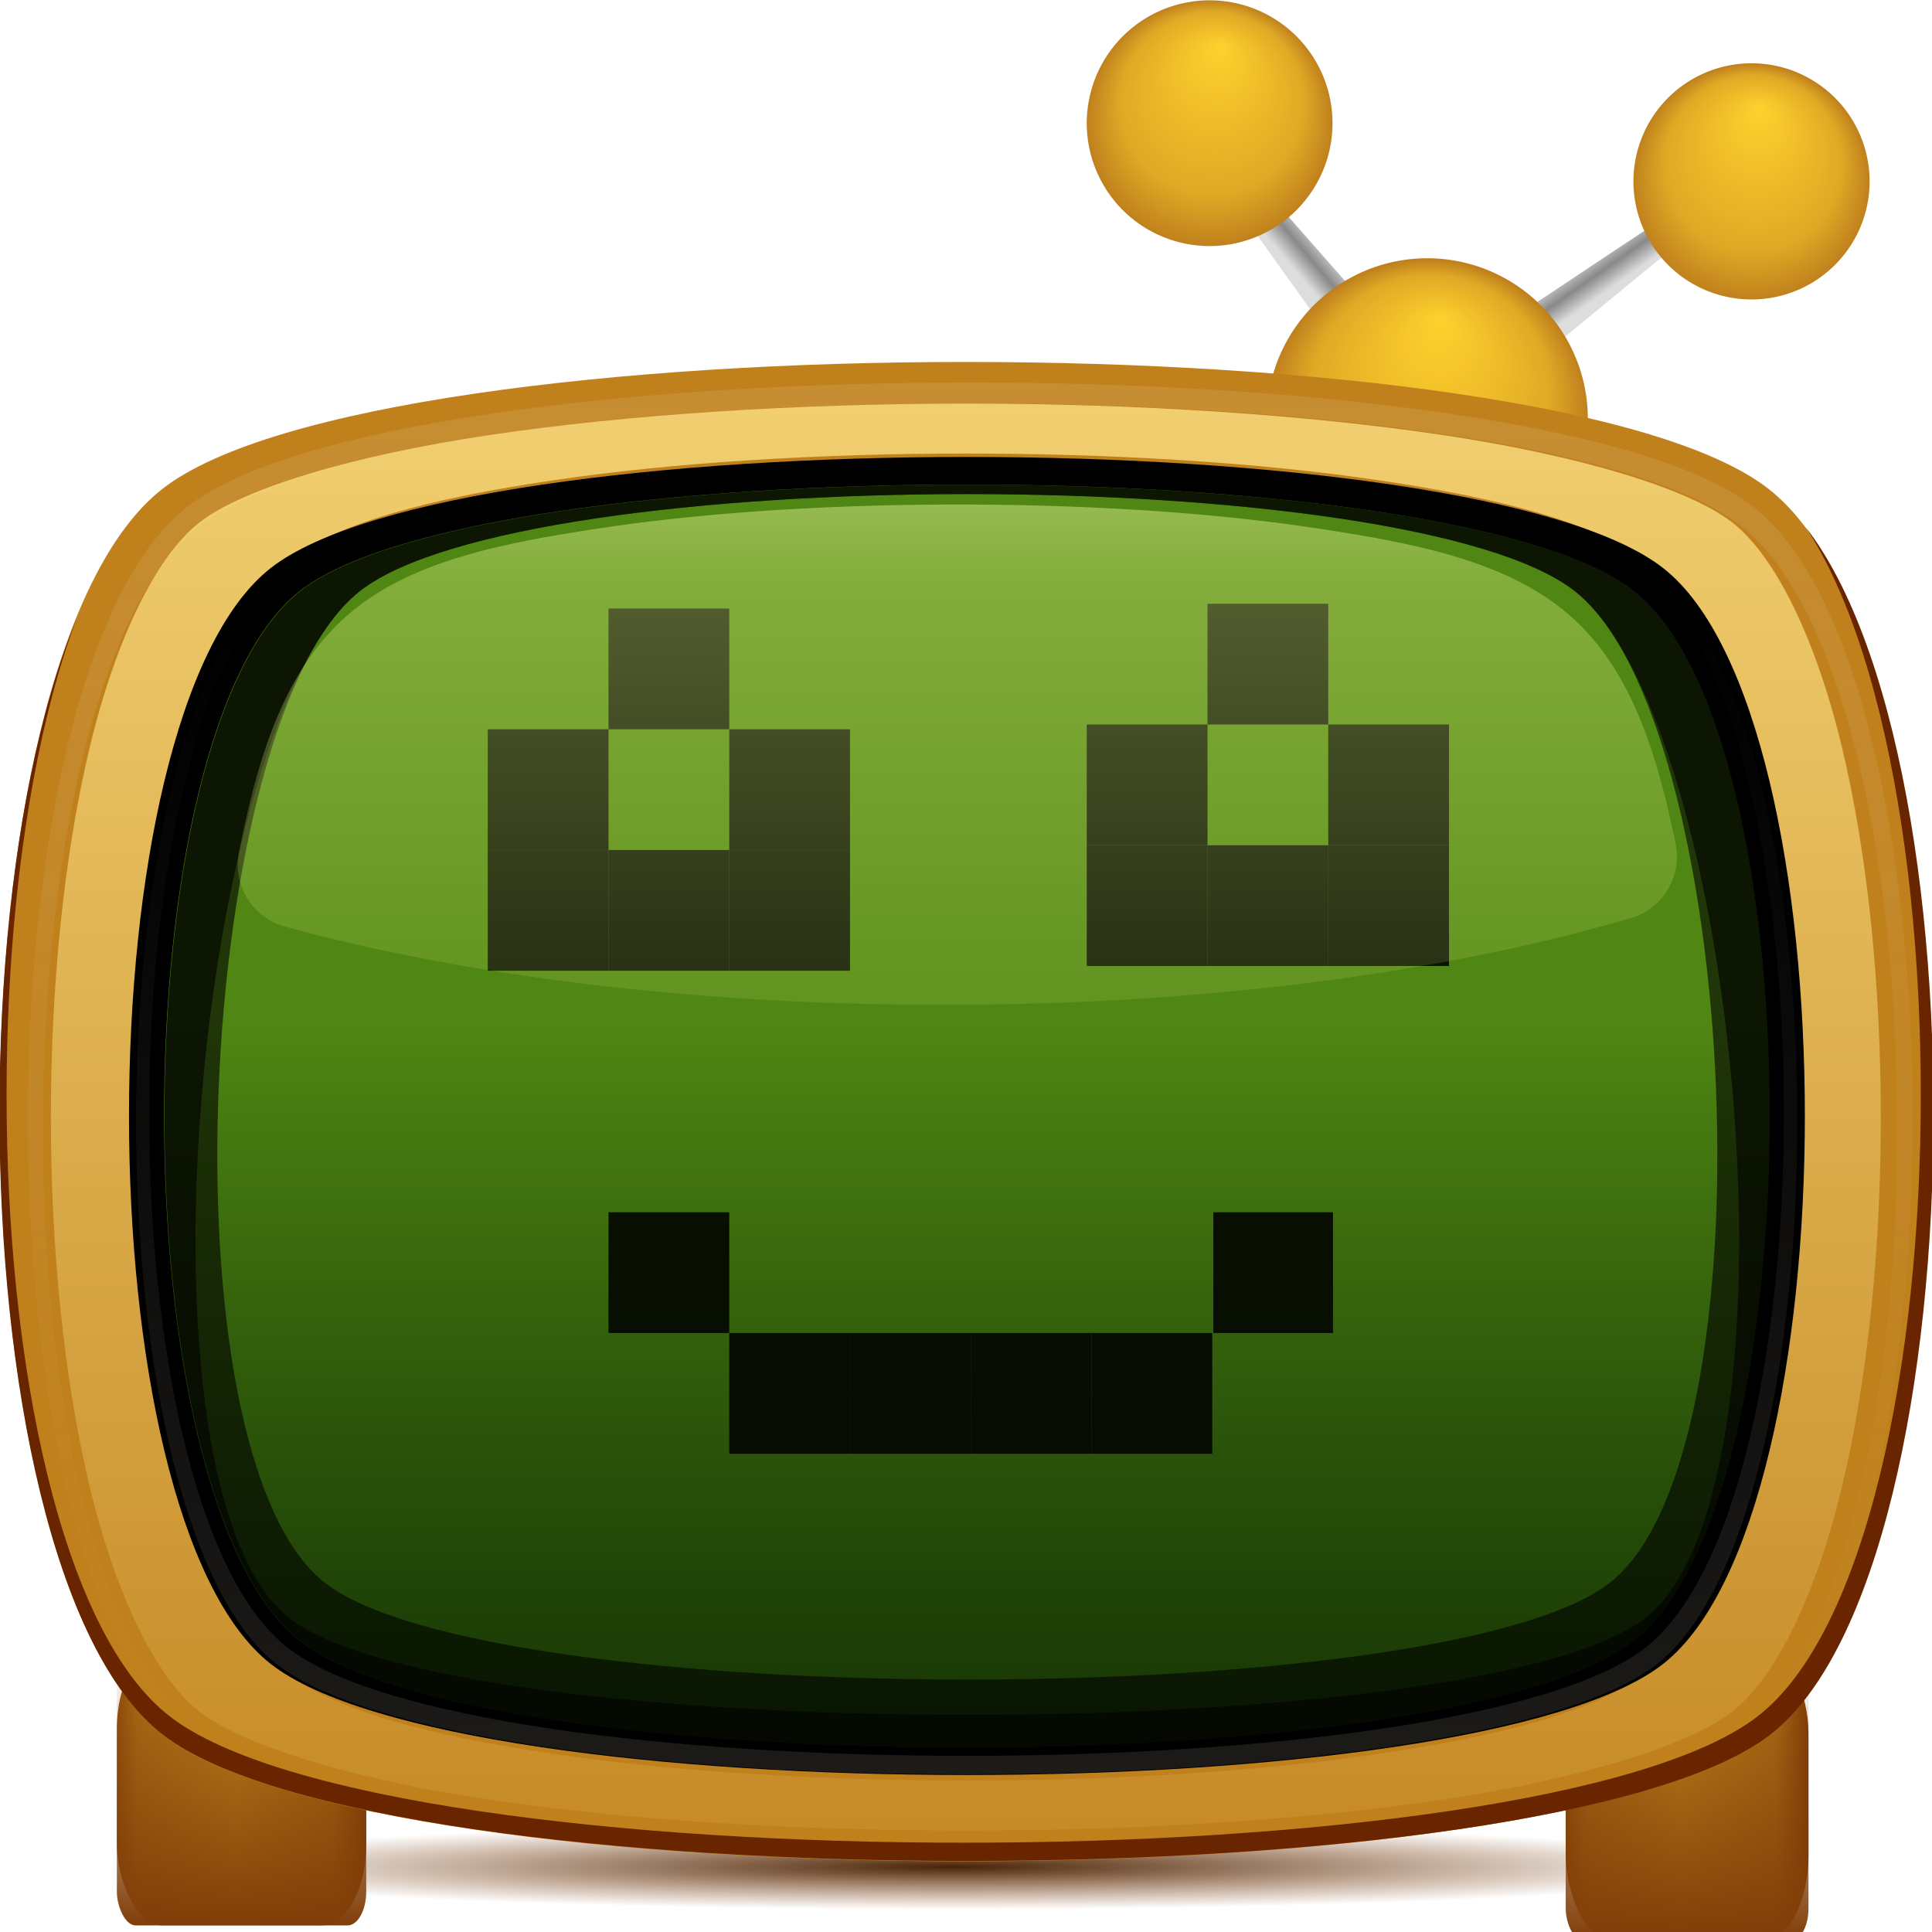 <?xml version="1.0" encoding="UTF-8" standalone="no"?>
<!-- Created with Inkscape (http://www.inkscape.org/) -->

<svg
   xmlns:dc="http://purl.org/dc/elements/1.1/"
   xmlns:cc="http://creativecommons.org/ns#"
   xmlns:rdf="http://www.w3.org/1999/02/22-rdf-syntax-ns#"
   xmlns:svg="http://www.w3.org/2000/svg"
   xmlns="http://www.w3.org/2000/svg"
   xmlns:xlink="http://www.w3.org/1999/xlink"
   xmlns:sodipodi="http://sodipodi.sourceforge.net/DTD/sodipodi-0.dtd"
   xmlns:inkscape="http://www.inkscape.org/namespaces/inkscape"
   version="1.1"
   width="128"
   height="128"
   id="svg2"
   inkscape:version="0.48.3.1 r9886"
   sodipodi:docname="picmi.svgz"
   inkscape:export-filename="/home/pinheiro/pics/oxygen-icons/scalable/apps/small/32x32/picmi.png"
   inkscape:export-xdpi="90"
   inkscape:export-ydpi="90">
  <sodipodi:namedview
     pagecolor="#ffffff"
     bordercolor="#666666"
     borderopacity="1"
     objecttolerance="10"
     gridtolerance="10"
     guidetolerance="10"
     inkscape:pageopacity="0"
     inkscape:pageshadow="2"
     inkscape:window-width="1511"
     inkscape:window-height="990"
     id="namedview237"
     showgrid="true"
     inkscape:zoom="4.4857086"
     inkscape:cx="137.34761"
     inkscape:cy="64.515079"
     inkscape:window-x="378"
     inkscape:window-y="295"
     inkscape:window-maximized="0"
     inkscape:current-layer="svg2"
     inkscape:snap-global="false">
    <inkscape:grid
       type="xygrid"
       id="grid3259"
       empspacing="2"
       visible="true"
       enabled="true"
       snapvisiblegridlinesonly="true"
       spacingx="4px"
       spacingy="4px" />
  </sodipodi:namedview>
  <defs
     id="defs4">
    <linearGradient
       id="linearGradient3902">
      <stop
         offset="0"
         style="stop-color:#5b9916;stop-opacity:1"
         id="stop3904" />
      <stop
         offset="1"
         style="stop-color:#095200;stop-opacity:0"
         id="stop3906" />
    </linearGradient>
    <linearGradient
       id="linearGradient4351">
      <stop
         id="stop4353"
         style="stop-color:#e1ff8d;stop-opacity:1"
         offset="0" />
      <stop
         id="stop4355"
         style="stop-color:#e1ff8d;stop-opacity:0"
         offset="1" />
    </linearGradient>
    <linearGradient
       id="linearGradient4124">
      <stop
         id="stop4126"
         style="stop-color:#f8ead4;stop-opacity:1"
         offset="0" />
      <stop
         id="stop4128"
         style="stop-color:#f8ead4;stop-opacity:0"
         offset="1" />
    </linearGradient>
    <linearGradient
       id="linearGradient4103">
      <stop
         id="stop4105"
         style="stop-color:#ffe588;stop-opacity:1"
         offset="0" />
      <stop
         id="stop4107"
         style="stop-color:#c0811d;stop-opacity:1"
         offset="1" />
    </linearGradient>
    <linearGradient
       id="linearGradient4075">
      <stop
         id="stop4077"
         style="stop-color:#482205;stop-opacity:1"
         offset="0" />
      <stop
         id="stop4079"
         style="stop-color:#803d08;stop-opacity:0"
         offset="1" />
    </linearGradient>
    <linearGradient
       id="linearGradient4047">
      <stop
         id="stop4049"
         style="stop-color:#803d08;stop-opacity:1"
         offset="0" />
      <stop
         id="stop4051"
         style="stop-color:#803d08;stop-opacity:0"
         offset="1" />
    </linearGradient>
    <linearGradient
       id="linearGradient4037">
      <stop
         id="stop4039"
         style="stop-color:#c2851d;stop-opacity:1"
         offset="0" />
      <stop
         id="stop4041"
         style="stop-color:#ac6c16;stop-opacity:1"
         offset="0.746" />
      <stop
         id="stop4043"
         style="stop-color:#7f3c07;stop-opacity:1"
         offset="1" />
    </linearGradient>
    <linearGradient
       id="linearGradient4018">
      <stop
         id="stop4020"
         style="stop-color:#ffffff;stop-opacity:1"
         offset="0" />
      <stop
         id="stop4022"
         style="stop-color:#f0ff90;stop-opacity:0.371"
         offset="0.36" />
      <stop
         id="stop4024"
         style="stop-color:#efff82;stop-opacity:0"
         offset="1" />
    </linearGradient>
    <linearGradient
       id="linearGradient4004">
      <stop
         id="stop4006"
         style="stop-color:#095200;stop-opacity:1"
         offset="0" />
      <stop
         id="stop4008"
         style="stop-color:#095200;stop-opacity:0"
         offset="1" />
    </linearGradient>
    <linearGradient
       id="linearGradient3969">
      <stop
         id="stop3971"
         style="stop-color:#000000;stop-opacity:1"
         offset="0" />
      <stop
         id="stop3973"
         style="stop-color:#333333;stop-opacity:1"
         offset="1" />
    </linearGradient>
    <linearGradient
       id="linearGradient3951">
      <stop
         id="stop3953"
         style="stop-color:#ffd12d;stop-opacity:1"
         offset="0" />
      <stop
         id="stop3957"
         style="stop-color:#dfa925;stop-opacity:1"
         offset="0.746" />
      <stop
         id="stop3955"
         style="stop-color:#c0811d;stop-opacity:1"
         offset="1" />
    </linearGradient>
    <linearGradient
       id="linearGradient6186">
      <stop
         id="stop6188"
         style="stop-color:#555555;stop-opacity:1"
         offset="0" />
      <stop
         id="stop6194"
         style="stop-color:#979797;stop-opacity:1"
         offset="0.2" />
      <stop
         id="stop6196"
         style="stop-color:#b1b1b1;stop-opacity:1"
         offset="0.352" />
      <stop
         id="stop6198"
         style="stop-color:#eeeeee;stop-opacity:1"
         offset="0.407" />
      <stop
         id="stop6200"
         style="stop-color:#e6e6e6;stop-opacity:1"
         offset="0.518" />
      <stop
         id="stop6202"
         style="stop-color:#888888;stop-opacity:1"
         offset="0.778" />
      <stop
         id="stop6190"
         style="stop-color:#dddddd;stop-opacity:1"
         offset="1" />
    </linearGradient>
    <linearGradient
       x1="73.263"
       y1="-2.768"
       x2="73.263"
       y2="117.107"
       id="linearGradient3933"
       xlink:href="#linearGradient4103"
       gradientUnits="userSpaceOnUse" />
    <filter
       color-interpolation-filters="sRGB"
       id="filter3947">
      <feGaussianBlur
         id="feGaussianBlur3949"
         stdDeviation="0.828" />
    </filter>
    <linearGradient
       x1="-18.538"
       y1="45.93"
       x2="6.984"
       y2="18.385"
       id="linearGradient3967"
       xlink:href="#linearGradient3969"
       gradientUnits="userSpaceOnUse"
       spreadMethod="reflect" />
    <filter
       color-interpolation-filters="sRGB"
       id="filter3996">
      <feGaussianBlur
         id="feGaussianBlur3998"
         stdDeviation="1.162" />
    </filter>
    <clipPath
       id="clipPath4000">
      <path
         d="m 70.371,86.286 c -10.931,10.931 -69.78,10.931 -80.711,0 -10.931,-10.931 -10.931,-69.78 -10e-7,-80.711 10.931,-10.931 69.78,-10.931 80.711,-3e-7 10.931,10.931 10.931,69.78 0,80.711 z"
         transform="matrix(1.107,0,0,0.871,175.639,24.622)"
         id="path4002"
         style="fill:#c0811d;fill-opacity:1;fill-rule:evenodd;stroke:none" />
    </clipPath>
    <linearGradient
       x1="78.569"
       y1="-67.576"
       x2="78.569"
       y2="151.92"
       id="linearGradient4010"
       xlink:href="#linearGradient4004"
       gradientUnits="userSpaceOnUse" />
    <linearGradient
       x1="35.025"
       y1="113.158"
       x2="41.578"
       y2="113.158"
       id="linearGradient4059"
       xlink:href="#linearGradient4037"
       gradientUnits="userSpaceOnUse"
       spreadMethod="reflect" />
    <linearGradient
       x1="41.578"
       y1="117.03"
       x2="41.578"
       y2="109.817"
       id="linearGradient4061"
       xlink:href="#linearGradient4047"
       gradientUnits="userSpaceOnUse" />
    <linearGradient
       x1="35.025"
       y1="113.158"
       x2="41.578"
       y2="113.158"
       id="linearGradient4069"
       xlink:href="#linearGradient4037"
       gradientUnits="userSpaceOnUse"
       spreadMethod="reflect" />
    <linearGradient
       x1="41.578"
       y1="117.03"
       x2="41.578"
       y2="109.817"
       id="linearGradient4071"
       xlink:href="#linearGradient4047"
       gradientUnits="userSpaceOnUse" />
    <radialGradient
       cx="66.642"
       cy="114.042"
       r="45.863"
       fx="66.642"
       fy="114.042"
       id="radialGradient4081"
       xlink:href="#linearGradient4075"
       gradientUnits="userSpaceOnUse"
       gradientTransform="matrix(1,0,0,0.053,0,108.04)" />
    <filter
       x="-0.025"
       y="-0.482"
       width="1.051"
       height="1.964"
       color-interpolation-filters="sRGB"
       id="filter4091">
      <feGaussianBlur
         id="feGaussianBlur4093"
         stdDeviation="0.97" />
    </filter>
    <radialGradient
       cx="66.642"
       cy="114.042"
       r="45.863"
       fx="66.642"
       fy="114.042"
       id="radialGradient4097"
       xlink:href="#linearGradient4075"
       gradientUnits="userSpaceOnUse"
       gradientTransform="matrix(1,0,0,0.053,0,108.04)" />
    <radialGradient
       cx="66.642"
       cy="114.042"
       r="45.863"
       fx="66.642"
       fy="114.042"
       id="radialGradient4101"
       xlink:href="#linearGradient4075"
       gradientUnits="userSpaceOnUse"
       gradientTransform="matrix(1,0,0,0.053,0,108.04)" />
    <filter
       color-interpolation-filters="sRGB"
       id="filter4116">
      <feGaussianBlur
         id="feGaussianBlur4118"
         stdDeviation="0.489" />
    </filter>
    <clipPath
       id="clipPath4120">
      <path
         d="m 70.371,86.286 c -10.931,10.931 -69.78,10.931 -80.711,0 -10.931,-10.931 -10.931,-69.78 -10e-7,-80.711 10.931,-10.931 69.78,-10.931 80.711,-3e-7 10.931,10.931 10.931,69.78 0,80.711 z"
         transform="matrix(1.099,0,0,0.864,242.663,24.642)"
         id="path4122"
         style="fill:#c0811d;fill-opacity:1;fill-rule:evenodd;stroke:none" />
    </clipPath>
    <linearGradient
       x1="283.245"
       y1="18.594"
       x2="283.245"
       y2="99.074"
       id="linearGradient4130"
       xlink:href="#linearGradient4124"
       gradientUnits="userSpaceOnUse" />
    <filter
       color-interpolation-filters="sRGB"
       id="filter4149">
      <feGaussianBlur
         id="feGaussianBlur4151"
         stdDeviation="1.945" />
    </filter>
    <clipPath
       id="clipPath4157">
      <path
         d="m 70.371,86.286 c -10.931,10.931 -69.78,10.931 -80.711,0 -10.931,-10.931 -10.931,-69.78 -10e-7,-80.711 10.931,-10.931 69.78,-10.931 80.711,-3e-7 10.931,10.931 10.931,69.78 0,80.711 z"
         transform="matrix(0.852,0,0,0.67,181.513,40.836)"
         id="path4159"
         style="opacity:0.877;fill:#000000;fill-opacity:1;fill-rule:evenodd;stroke:none" />
    </clipPath>
    <linearGradient
       x1="70.237"
       y1="24.065"
       x2="70.237"
       y2="76.669"
       id="linearGradient4175"
       xlink:href="#linearGradient4018"
       gradientUnits="userSpaceOnUse" />
    <linearGradient
       x1="76.725"
       y1="11.819"
       x2="80.875"
       y2="16.375"
       id="linearGradient4189"
       xlink:href="#linearGradient6186"
       gradientUnits="userSpaceOnUse" />
    <linearGradient
       x1="76.725"
       y1="11.819"
       x2="80.875"
       y2="16.375"
       id="linearGradient4193"
       xlink:href="#linearGradient6186"
       gradientUnits="userSpaceOnUse" />
    <radialGradient
       cx="65.593"
       cy="14.76"
       r="7.241"
       fx="65.593"
       fy="10.142"
       id="radialGradient4197"
       xlink:href="#linearGradient3951"
       gradientUnits="userSpaceOnUse" />
    <radialGradient
       cx="65.593"
       cy="14.76"
       r="7.241"
       fx="65.593"
       fy="10.142"
       id="radialGradient4201"
       xlink:href="#linearGradient3951"
       gradientUnits="userSpaceOnUse" />
    <filter
       x="-0.105"
       y="-0.316"
       width="1.21"
       height="1.631"
       color-interpolation-filters="sRGB"
       id="filter4219">
      <feGaussianBlur
         id="feGaussianBlur4221"
         stdDeviation="1.068" />
    </filter>
    <clipPath
       id="clipPath4225">
      <path
         d="m 72.834,14.76 a 7.241,7.241 0 1 1 -14.483,0 7.241,7.241 0 1 1 14.483,0 z"
         transform="matrix(0.602,0,0,1.176,28.905,14.393)"
         id="path4227"
         style="fill:url(#radialGradient4229);fill-opacity:1;fill-rule:evenodd;stroke:none" />
    </clipPath>
    <radialGradient
       cx="65.593"
       cy="14.76"
       r="7.241"
       fx="65.593"
       fy="10.142"
       id="radialGradient4229"
       xlink:href="#linearGradient3951"
       gradientUnits="userSpaceOnUse" />
    <filter
       color-interpolation-filters="sRGB"
       id="filter4240">
      <feGaussianBlur
         id="feGaussianBlur4242"
         stdDeviation="0.217" />
    </filter>
    <radialGradient
       cx="65.593"
       cy="14.76"
       r="7.241"
       fx="65.593"
       fy="10.142"
       id="radialGradient4244"
       xlink:href="#linearGradient3951"
       gradientUnits="userSpaceOnUse" />
    <filter
       color-interpolation-filters="sRGB"
       id="filter4335">
      <feGaussianBlur
         id="feGaussianBlur4337"
         stdDeviation="0.627" />
    </filter>
    <radialGradient
       cx="30.015"
       cy="45.93"
       r="48.554"
       fx="30.015"
       fy="11.561"
       id="radialGradient4357"
       xlink:href="#linearGradient4351"
       gradientUnits="userSpaceOnUse"
       gradientTransform="matrix(1.07,0,0,1.07,-2.115,-3.237)" />
    <filter
       color-interpolation-filters="sRGB"
       id="filter4363">
      <feGaussianBlur
         id="feGaussianBlur4365"
         stdDeviation="0.437" />
    </filter>
    <filter
       color-interpolation-filters="sRGB"
       id="filter4496">
      <feGaussianBlur
         id="feGaussianBlur4498"
         stdDeviation="0.041" />
    </filter>
    <radialGradient
       cx="66.642"
       cy="114.042"
       r="45.863"
       fx="66.642"
       fy="114.042"
       id="radialGradient4500"
       xlink:href="#linearGradient4075"
       gradientUnits="userSpaceOnUse"
       gradientTransform="matrix(1,0,0,0.053,0,108.04)" />
    <filter
       x="-0.034"
       y="-0.643"
       width="1.068"
       height="2.286"
       color-interpolation-filters="sRGB"
       id="filter4502">
      <feGaussianBlur
         id="feGaussianBlur4504"
         stdDeviation="1.293" />
    </filter>
    <linearGradient
       x1="283.245"
       y1="18.594"
       x2="283.245"
       y2="99.074"
       id="linearGradient4506"
       xlink:href="#linearGradient4124"
       gradientUnits="userSpaceOnUse" />
    <linearGradient
       inkscape:collect="always"
       xlink:href="#linearGradient4018"
       id="linearGradient3155"
       gradientUnits="userSpaceOnUse"
       x1="70.237"
       y1="24.065"
       x2="70.237"
       y2="76.669"
       gradientTransform="matrix(1.286,0,0,1.286,-19.773,-17.242)" />
    <radialGradient
       inkscape:collect="always"
       xlink:href="#linearGradient3951"
       id="radialGradient3208"
       gradientUnits="userSpaceOnUse"
       cx="65.593"
       cy="14.76"
       fx="65.593"
       fy="10.142"
       r="7.241"
       gradientTransform="matrix(1.115,0.143,-0.143,1.115,9.119,-17.679)" />
    <radialGradient
       inkscape:collect="always"
       xlink:href="#linearGradient3951"
       id="radialGradient3211"
       gradientUnits="userSpaceOnUse"
       cx="65.593"
       cy="14.76"
       fx="65.593"
       fy="10.142"
       r="7.241"
       gradientTransform="matrix(1.071,0.137,-0.137,1.071,47.782,-12.738)" />
    <linearGradient
       inkscape:collect="always"
       xlink:href="#linearGradient3902"
       id="linearGradient3221"
       gradientUnits="userSpaceOnUse"
       x1="78.569"
       y1="39.04"
       x2="78.569"
       y2="151.92"
       gradientTransform="matrix(1.095,0,0,0.862,31.179,34.364)" />
    <linearGradient
       inkscape:collect="always"
       xlink:href="#linearGradient3969"
       id="linearGradient3225"
       gradientUnits="userSpaceOnUse"
       spreadMethod="reflect"
       x1="-18.538"
       y1="45.93"
       x2="6.984"
       y2="18.385"
       gradientTransform="matrix(1.101,0,0,0.866,30.978,34.264)" />
    <radialGradient
       inkscape:collect="always"
       xlink:href="#linearGradient3951"
       id="radialGradient3231"
       gradientUnits="userSpaceOnUse"
       cx="65.593"
       cy="14.76"
       fx="65.593"
       fy="10.142"
       r="7.241"
       gradientTransform="matrix(1.457,0.187,-0.187,1.457,1.753,-5.919)" />
    <linearGradient
       inkscape:collect="always"
       xlink:href="#linearGradient6186"
       id="linearGradient3240"
       gradientUnits="userSpaceOnUse"
       x1="76.725"
       y1="11.819"
       x2="80.875"
       y2="16.375"
       gradientTransform="matrix(0.931,0.119,-0.119,0.931,36.977,-8.28)" />
    <linearGradient
       inkscape:collect="always"
       xlink:href="#linearGradient6186"
       id="linearGradient3243"
       gradientUnits="userSpaceOnUse"
       x1="76.725"
       y1="11.819"
       x2="80.875"
       y2="16.375"
       gradientTransform="matrix(-0.93,-0.125,-0.125,0.93,158.897,7.846)" />
    <radialGradient
       inkscape:collect="always"
       xlink:href="#linearGradient4351"
       id="radialGradient3246"
       gradientUnits="userSpaceOnUse"
       gradientTransform="matrix(1.07,0,0,1.07,-2.115,-3.237)"
       cx="30.015"
       cy="45.93"
       fx="30.015"
       fy="11.561"
       r="48.554" />
    <linearGradient
       inkscape:collect="always"
       xlink:href="#linearGradient4124"
       id="linearGradient4190"
       gradientUnits="userSpaceOnUse"
       x1="283.245"
       y1="18.594"
       x2="283.245"
       y2="99.074" />
    <linearGradient
       inkscape:collect="always"
       xlink:href="#linearGradient4124"
       id="linearGradient4192"
       gradientUnits="userSpaceOnUse"
       x1="283.245"
       y1="18.594"
       x2="283.245"
       y2="99.074" />
    <mask
       maskUnits="userSpaceOnUse"
       id="mask4195">
      <path
         inkscape:connector-curvature="0"
         id="path4197"
         d="m -34.425,-10.724 0,5.221 123.667,0 0,-5.221 -123.667,0 z m 0,10.442 0,5.282 123.667,0 0,-5.282 -123.667,0 z m 0,10.503 0,5.221 123.667,0 0,-5.221 -123.667,0 z m 0,10.503 0,5.221 123.667,0 0,-5.221 -123.667,0 z m 0,10.442 0,5.282 123.667,0 0,-5.282 -123.667,0 z m 0,10.503 0,5.221 123.667,0 0,-5.221 -123.667,0 z m 0,10.503 0,5.221 123.667,0 0,-5.221 -123.667,0 z m 0,10.442 0,5.282 123.667,0 0,-5.282 -123.667,0 z m 0,10.503 0,5.221 123.667,0 0,-5.221 -123.667,0 z m 0,10.503 0,5.221 123.667,0 0,-5.221 -123.667,0 z m 0,10.442 0,5.282 123.667,0 0,-5.282 -123.667,0 z m 0,10.503 0,5.221 123.667,0 0,-5.221 -123.667,0 z m 0,10.503 0,5.221 123.667,0 0,-5.221 -123.667,0 z m 0,10.442 0,5.282 123.667,0 0,-5.282 -123.667,0 z"
         style="opacity:0.741;fill:#ffffff;fill-opacity:1;fill-rule:evenodd;stroke:none" />
    </mask>
  </defs>
  <path
     inkscape:connector-curvature="0"
     style="fill:url(#radialGradient4081);fill-opacity:1;fill-rule:evenodd;stroke:none;filter:url(#filter4091)"
     id="path4231"
     transform="matrix(1.164,0,0,1.164,-14.474,-9.103)"
     d="m 112.505,114.042 a 45.863,2.414 0 1 1 -91.725,0 45.863,2.414 0 1 1 91.725,0 z" />
  <path
     inkscape:connector-curvature="0"
     style="fill:url(#linearGradient3243);fill-opacity:1;stroke:none"
     id="path4191"
     d="m 75.612,3.474 a 0.459,0.459 0 0 1 0.246,0.152 c 0,0 3.968,4.47 7.986,9.006 2.009,2.268 4.013,4.562 5.568,6.313 0.778,0.876 1.447,1.613 1.928,2.154 0.482,0.54 0.816,0.908 0.849,0.943 a 0.459,0.459 0 0 1 -0.061,0.672 l -2.095,1.493 a 0.459,0.459 0 0 1 -0.639,-0.086 L 75.158,4.211 a 0.459,0.459 0 0 1 0.455,-0.737 z" />
  <path
     inkscape:connector-curvature="0"
     style="fill:url(#linearGradient3240);fill-opacity:1;stroke:none"
     id="path4187"
     d="m 118.557,9.045 a 0.459,0.459 0 0 0 -0.277,0.083 c 0,0 -4.989,3.291 -10.044,6.633 -2.527,1.671 -5.057,3.368 -7.012,4.658 -0.978,0.645 -1.815,1.184 -2.42,1.581 -0.605,0.397 -1.023,0.666 -1.064,0.691 a 0.459,0.459 0 0 0 -0.115,0.665 l 1.637,1.984 a 0.459,0.459 0 0 0 0.64,0.082 L 118.805,9.875 A 0.459,0.459 0 0 0 118.557,9.045 z" />
  <g
     id="g4063"
     transform="matrix(1.288,0,0,2.5,66.264,-2474.958)">
    <rect
       style="fill:url(#linearGradient4069);fill-opacity:1;fill-rule:evenodd;stroke:none"
       id="rect4065"
       transform="translate(0,924.362)"
       y="109.299"
       x="29.09"
       ry="2.25"
       rx="2.25"
       height="7.718"
       width="12.488" />
    <rect
       style="fill:url(#linearGradient4071);fill-opacity:1;fill-rule:evenodd;stroke:none"
       id="rect4067"
       transform="translate(0,924.362)"
       y="109.299"
       x="29.09"
       ry="0.823"
       rx="0.823"
       height="7.718"
       width="12.488" />
  </g>
  <g
     id="g4055"
     transform="matrix(1.323,0,0,2.384,-30.744,-2355.083)">
    <rect
       style="fill:url(#linearGradient4059);fill-opacity:1;fill-rule:evenodd;stroke:none"
       id="rect4026"
       transform="translate(0,924.362)"
       y="109.299"
       x="29.09"
       ry="2.25"
       rx="2.25"
       height="7.718"
       width="12.488" />
    <rect
       style="fill:url(#linearGradient4061);fill-opacity:1;fill-rule:evenodd;stroke:none"
       id="rect4045"
       transform="translate(0,924.362)"
       y="109.299"
       x="29.09"
       ry="0.941"
       rx="0.941"
       height="7.718"
       width="12.488" />
  </g>
  <path
     inkscape:connector-curvature="0"
     style="fill:url(#radialGradient3231);fill-opacity:1;fill-rule:evenodd;stroke:none"
     id="path3910"
     d="M 105.098,29.198 A 10.636,10.636 0 0 1 84,26.49 10.636,10.636 0 1 1 105.098,29.198 z" />
  <path
     inkscape:connector-curvature="0"
     style="fill:#845011;fill-opacity:1;fill-rule:evenodd;stroke:none;filter:url(#filter4219)"
     id="path4209"
     clip-path="url(#clipPath4225)"
     transform="matrix(2.42,0.311,-0.159,1.239,-65.913,-32.723)"
     d="m 80.625,34.438 a 12.188,4.062 0 1 1 -24.375,0 12.188,4.062 0 1 1 24.375,0 z" />
  <path
     inkscape:connector-curvature="0"
     style="fill:#c0811d;fill-opacity:1;fill-rule:evenodd;stroke:none"
     id="path3122"
     d="m 117.141,114.931 c -14.404,11.182 -91.948,11.182 -106.352,0 -14.404,-11.182 -14.404,-71.382 -1e-6,-82.564 14.404,-11.182 91.948,-11.182 106.352,-10e-7 14.404,11.182 14.404,71.382 0,82.564 z" />
  <path
     inkscape:connector-curvature="0"
     style="fill:url(#linearGradient3933);fill-opacity:1;fill-rule:evenodd;stroke:none;filter:url(#filter3947)"
     id="path3925"
     transform="matrix(1.164,0,0,1.164,-11.542,-1.198)"
     d="m 64.906,24 c -9.588,0 -19.174,0.612 -27.062,1.781 -7.889,1.17 -14.14,3.07 -16.594,5 -2.454,1.93 -4.748,6.632 -6.219,12.75 -1.471,6.118 -2.219,13.609 -2.219,21.094 0,7.485 0.748,14.945 2.219,21.062 1.471,6.118 3.764,10.82 6.219,12.75 2.455,1.93 8.678,3.858 16.562,5.031 7.885,1.173 17.476,1.75 27.062,1.75 9.587,0 19.209,-0.577 27.094,-1.75 7.885,-1.173 14.108,-3.101 16.562,-5.031 2.454,-1.93 4.748,-6.632 6.219,-12.75 1.471,-6.118 2.219,-13.578 2.219,-21.062 0,-7.485 -0.748,-14.976 -2.219,-21.094 -1.471,-6.118 -3.764,-10.82 -6.219,-12.75 -2.455,-1.931 -8.682,-3.83 -16.562,-5 C 84.088,24.612 74.495,24 64.906,24 z m 0,2.844 c 8.315,0 16.618,0.499 23.562,1.531 6.944,1.032 12.47,2.425 15.625,4.906 3.155,2.481 5.073,7.046 6.406,12.594 1.334,5.547 1.969,12.152 1.969,18.75 0,6.598 -0.635,13.171 -1.969,18.719 -1.334,5.547 -3.252,10.113 -6.406,12.594 -3.155,2.481 -8.681,3.873 -15.625,4.906 -6.944,1.033 -15.247,1.531 -23.562,1.531 -8.316,0 -16.618,-0.498 -23.562,-1.531 C 34.399,99.811 28.873,98.418 25.719,95.938 22.564,93.456 20.646,88.891 19.312,83.344 17.979,77.796 17.344,71.223 17.344,64.625 c 0,-6.598 0.635,-13.203 1.969,-18.75 1.334,-5.547 3.252,-10.113 6.406,-12.594 3.155,-2.481 8.681,-3.874 15.625,-4.906 6.944,-1.032 15.248,-1.531 23.562,-1.531 z" />
  <path
     inkscape:connector-curvature="0"
     style="fill:url(#linearGradient3225);fill-opacity:1;fill-rule:evenodd;stroke:none"
     id="path3124"
     d="m 108.435,108.959 c -12.032,9.463 -76.807,9.463 -88.838,0 -12.032,-9.463 -12.032,-60.407 -1e-6,-69.869 12.032,-9.463 76.807,-9.463 88.838,0 12.032,9.463 12.032,60.407 0,69.869 z" />
  <path
     inkscape:connector-curvature="0"
     style="fill:#000000;fill-opacity:1;fill-rule:evenodd;stroke:none"
     id="path3975"
     d="m 110.203,110.226 c -12.498,9.83 -79.785,9.83 -92.283,0 -12.498,-9.83 -12.498,-62.749 -1e-6,-72.579 12.498,-9.83 79.785,-9.83 92.283,-2e-6 12.498,9.83 12.498,62.749 0,72.579 z" />
  <path
     inkscape:connector-curvature="0"
     style="opacity:0.877;fill:url(#linearGradient3221);fill-opacity:1;fill-rule:evenodd;stroke:none"
     id="path3959"
     d="m 108.27,108.706 c -11.975,9.418 -76.444,9.418 -88.419,0 -11.975,-9.418 -11.975,-60.121 0,-69.539 11.975,-9.418 76.444,-9.418 88.419,0 11.975,9.418 11.975,60.121 0,69.539 z" />
  <path
     inkscape:connector-curvature="0"
     style="fill:#692400;fill-opacity:1;fill-rule:evenodd;stroke:none;filter:url(#filter3996)"
     id="path3979"
     clip-path="url(#clipPath4000)"
     transform="matrix(1.192,0,0,1.172,-184.934,-2.015)"
     d="m 208.875,18.781 c -20.94,0 -41.477,2.559 -48.038,7.719 -13.121,10.319 -13.121,65.899 0,76.219 13.121,10.319 82.654,10.319 95.775,0 13.121,-10.319 13.121,-65.899 0,-76.219 -6.56,-5.16 -26.798,-7.719 -47.737,-7.719 z m 0,2.562 c 19.313,0 37.906,2.366 43.956,7.125 12.101,9.517 12.101,60.764 0,70.281 -12.101,9.517 -76.143,9.517 -88.244,0 -12.101,-9.517 -12.101,-60.764 0,-70.281 6.051,-4.759 24.975,-7.125 44.288,-7.125 z" />
  <path
     inkscape:connector-curvature="0"
     style="opacity:0.345;fill:url(#linearGradient4192);fill-opacity:1;fill-rule:evenodd;stroke:none;filter:url(#filter4116)"
     id="path4111"
     clip-path="url(#clipPath4120)"
     transform="matrix(1.17,0,0,1.164,-258.226,-0.704)"
     d="m 275.625,10.812 c -22.053,0 -44.091,2.691 -51,8.125 -13.818,10.868 -13.818,69.382 0,80.25 13.818,10.868 88.213,10.868 102.031,0 13.818,-10.868 13.818,-69.382 0,-80.25 -6.909,-5.434 -28.979,-8.125 -51.031,-8.125 z m 0,12.75 c 18.868,0 37.745,2.32 43.656,6.969 11.823,9.298 11.823,59.358 0,68.656 -11.823,9.298 -75.458,9.298 -87.281,0 -11.823,-9.298 -11.823,-59.358 0,-68.656 5.911,-4.649 24.757,-6.969 43.625,-6.969 z" />
  <path
     inkscape:connector-curvature="0"
     style="opacity:0.777;fill:#000000;fill-opacity:1;fill-rule:evenodd;stroke:none;filter:url(#filter4149)"
     id="path4136"
     clip-path="url(#clipPath4157)"
     transform="matrix(1.286,0,0,1.286,-202.214,-18.142)"
     d="m 203.438,29 c -18.208,0.281 -35.686,2.689 -41.406,7.188 -12.202,9.597 -14.024,63.069 -1.822,72.666 12.202,9.597 81.535,9.597 93.738,0 C 266.149,99.256 264.327,45.784 252.125,36.188 245.643,31.089 224.073,28.681 203.438,29 z m 3.656,10.562 c 13.53,0 27.042,1.666 31.281,5 8.478,6.668 10.3,44.404 1.822,51.072 -8.478,6.668 -57.76,6.668 -66.238,0 -8.478,-6.668 -6.656,-44.404 1.822,-51.072 4.239,-3.334 17.782,-5 31.312,-5 z"
     sodipodi:nodetypes="ssssssssssss" />
  <path
     inkscape:connector-curvature="0"
     style="fill:url(#radialGradient3211);fill-opacity:1;fill-rule:evenodd;stroke:none"
     id="path4195"
     d="M 123.792,13.09 A 7.823,7.823 0 0 1 108.274,11.099 7.823,7.823 0 1 1 123.792,13.09 z" />
  <path
     inkscape:connector-curvature="0"
     style="fill:url(#radialGradient3208);fill-opacity:1;fill-rule:evenodd;stroke:none"
     id="path4199"
     d="M 88.215,9.198 A 8.14,8.14 0 0 1 72.067,7.126 8.14,8.14 0 1 1 88.215,9.198 z" />
  <g
     style="filter:url(#filter4240)"
     id="g4237"
     transform="matrix(1.164,0,0,1.164,-11.542,-1085.501)">
    <path
       inkscape:connector-curvature="0"
       style="opacity:0.345;fill:url(#linearGradient4190);fill-opacity:1;fill-rule:evenodd;stroke:none;filter:url(#filter4116)"
       id="path4233"
       clip-path="url(#clipPath4120)"
       transform="matrix(0.886,0,0,-0.886,-179.287,1053.375)"
       d="m 275.625,10.812 c -22.053,0 -44.091,2.691 -51,8.125 -13.818,10.868 -13.818,69.382 0,80.25 13.818,10.868 88.213,10.868 102.031,0 13.818,-10.868 13.818,-69.382 0,-80.25 -6.909,-5.434 -28.979,-8.125 -51.031,-8.125 z m 0,12.75 c 18.868,0 37.745,2.32 43.656,6.969 11.823,9.298 11.823,59.358 0,68.656 -11.823,9.298 -75.458,9.298 -87.281,0 -11.823,-9.298 -11.823,-59.358 0,-68.656 5.911,-4.649 24.757,-6.969 43.625,-6.969 z" />
  </g>
  <rect
     width="8"
     height="8"
     rx="0"
     ry="0"
     x="-48.315"
     y="40.315"
     transform="scale(-1,1)"
     id="rect4383"
     style="opacity:0.859;fill:#000000;fill-opacity:1;fill-rule:evenodd;stroke:none" />
  <path
     inkscape:connector-curvature="0"
     style="opacity:0.777;fill:#000000;fill-opacity:1;fill-rule:evenodd;stroke:none;filter:url(#filter4149)"
     id="path4327"
     clip-path="url(#clipPath4157)"
     transform="matrix(1.286,0,0,1.286,-202.214,-18.142)"
     d="m 203.438,29 c -18.208,0.281 -35.686,2.689 -41.406,7.188 -12.202,9.597 -13.113,62.158 -0.911,71.755 12.202,9.597 80.624,10.508 92.827,0.911 C 266.149,99.256 264.327,45.784 252.125,36.188 245.643,31.089 224.073,28.681 203.438,29 z m 3.656,10.562 c 13.53,0 27.042,1.666 31.281,5 8.478,6.668 12.122,46.226 3.644,52.894 -8.478,6.668 -61.404,6.668 -69.882,0 -8.478,-6.668 -4.834,-46.226 3.644,-52.894 4.239,-3.334 17.782,-5 31.312,-5 z"
     sodipodi:nodetypes="ssssssssssss" />
  <rect
     width="8"
     height="8"
     rx="0"
     ry="0"
     x="-56.315"
     y="48.315"
     transform="scale(-1,1)"
     id="rect3311"
     style="opacity:0.859;fill:#000000;fill-opacity:1;fill-rule:evenodd;stroke:none" />
  <rect
     style="opacity:0.859;fill:#000000;fill-opacity:1;fill-rule:evenodd;stroke:none"
     id="rect3313"
     transform="scale(-1,1)"
     y="48.315"
     x="-40.315"
     ry="0"
     rx="0"
     height="8"
     width="8" />
  <rect
     style="opacity:0.859;fill:#000000;fill-opacity:1;fill-rule:evenodd;stroke:none"
     id="rect3315"
     transform="scale(-1,1)"
     y="56.315"
     x="-56.315"
     ry="0"
     rx="0"
     height="8"
     width="8" />
  <rect
     width="8"
     height="8"
     rx="0"
     ry="0"
     x="-40.315"
     y="56.315"
     transform="scale(-1,1)"
     id="rect3317"
     style="opacity:0.859;fill:#000000;fill-opacity:1;fill-rule:evenodd;stroke:none" />
  <rect
     width="8"
     height="8"
     rx="0"
     ry="0"
     x="-48.315"
     y="56.315"
     transform="scale(-1,1)"
     id="rect3319"
     style="opacity:0.859;fill:#000000;fill-opacity:1;fill-rule:evenodd;stroke:none" />
  <rect
     style="opacity:0.859;fill:#000000;fill-opacity:1;fill-rule:evenodd;stroke:none"
     id="rect3337"
     transform="scale(-1,1)"
     y="80.315"
     x="-48.315"
     ry="0"
     rx="0"
     height="8"
     width="8" />
  <rect
     width="8"
     height="8"
     rx="0"
     ry="0"
     x="-56.315"
     y="88.315"
     transform="scale(-1,1)"
     id="rect3339"
     style="opacity:0.859;fill:#000000;fill-opacity:1;fill-rule:evenodd;stroke:none" />
  <rect
     style="opacity:0.859;fill:#000000;fill-opacity:1;fill-rule:evenodd;stroke:none"
     id="rect3341"
     transform="scale(-1,1)"
     y="88.315"
     x="-64.315"
     ry="0"
     rx="0"
     height="8"
     width="8" />
  <rect
     width="8"
     height="8"
     rx="0"
     ry="0"
     x="-80.315"
     y="88.315"
     transform="scale(-1,1)"
     id="rect3345"
     style="opacity:0.859;fill:#000000;fill-opacity:1;fill-rule:evenodd;stroke:none" />
  <rect
     style="opacity:0.859;fill:#000000;fill-opacity:1;fill-rule:evenodd;stroke:none"
     id="rect3347"
     transform="scale(-1,1)"
     y="80.315"
     x="-88.315"
     ry="0"
     rx="0"
     height="8"
     width="7.931" />
  <rect
     width="8"
     height="8"
     rx="0"
     ry="0"
     x="-72.315"
     y="88.315"
     transform="scale(-1,1)"
     id="rect3349"
     style="opacity:0.859;fill:#000000;fill-opacity:1;fill-rule:evenodd;stroke:none" />
  <rect
     width="8"
     height="8"
     rx="0"
     ry="0"
     x="-88"
     y="40"
     transform="scale(-1,1)"
     id="rect4383-3"
     style="opacity:0.859;fill:#000000;fill-opacity:1;fill-rule:evenodd;stroke:none" />
  <rect
     width="8"
     height="8"
     rx="0"
     ry="0"
     x="-96"
     y="48"
     transform="scale(-1,1)"
     id="rect3311-6"
     style="opacity:0.859;fill:#000000;fill-opacity:1;fill-rule:evenodd;stroke:none" />
  <rect
     style="opacity:0.859;fill:#000000;fill-opacity:1;fill-rule:evenodd;stroke:none"
     id="rect3313-7"
     transform="scale(-1,1)"
     y="48"
     x="-80"
     ry="0"
     rx="0"
     height="8"
     width="8" />
  <rect
     style="opacity:0.859;fill:#000000;fill-opacity:1;fill-rule:evenodd;stroke:none"
     id="rect3315-5"
     transform="scale(-1,1)"
     y="56"
     x="-96"
     ry="0"
     rx="0"
     height="8"
     width="8" />
  <rect
     width="8"
     height="8"
     rx="0"
     ry="0"
     x="-80"
     y="56"
     transform="scale(-1,1)"
     id="rect3317-3"
     style="opacity:0.859;fill:#000000;fill-opacity:1;fill-rule:evenodd;stroke:none" />
  <rect
     width="8"
     height="8"
     rx="0"
     ry="0"
     x="-88"
     y="56"
     transform="scale(-1,1)"
     id="rect3319-5"
     style="opacity:0.859;fill:#000000;fill-opacity:1;fill-rule:evenodd;stroke:none" />
  <path
     inkscape:connector-curvature="0"
     style="opacity:0.877;fill:url(#linearGradient3155);fill-opacity:1;fill-rule:evenodd;stroke:none"
     id="path4173"
     d="m 63.482,33.426 c -8.236,0 -16.462,0.494 -23.426,1.527 -6.964,1.033 -12.49,2.211 -16.474,5.344 -4.536,3.567 -6.427,9.433 -7.755,16.193 a 4.255,4.255 0 0 0 3.054,4.902 c 12.048,3.284 27.153,5.183 43.596,5.183 17.358,0 33.216,-2.12 45.565,-5.746 a 4.255,4.255 0 0 0 2.973,-4.942 C 109.678,49.412 107.841,43.772 103.422,40.297 99.434,37.16 93.881,35.986 86.908,34.953 79.935,33.92 71.718,33.426 63.482,33.426 z" />
</svg>
